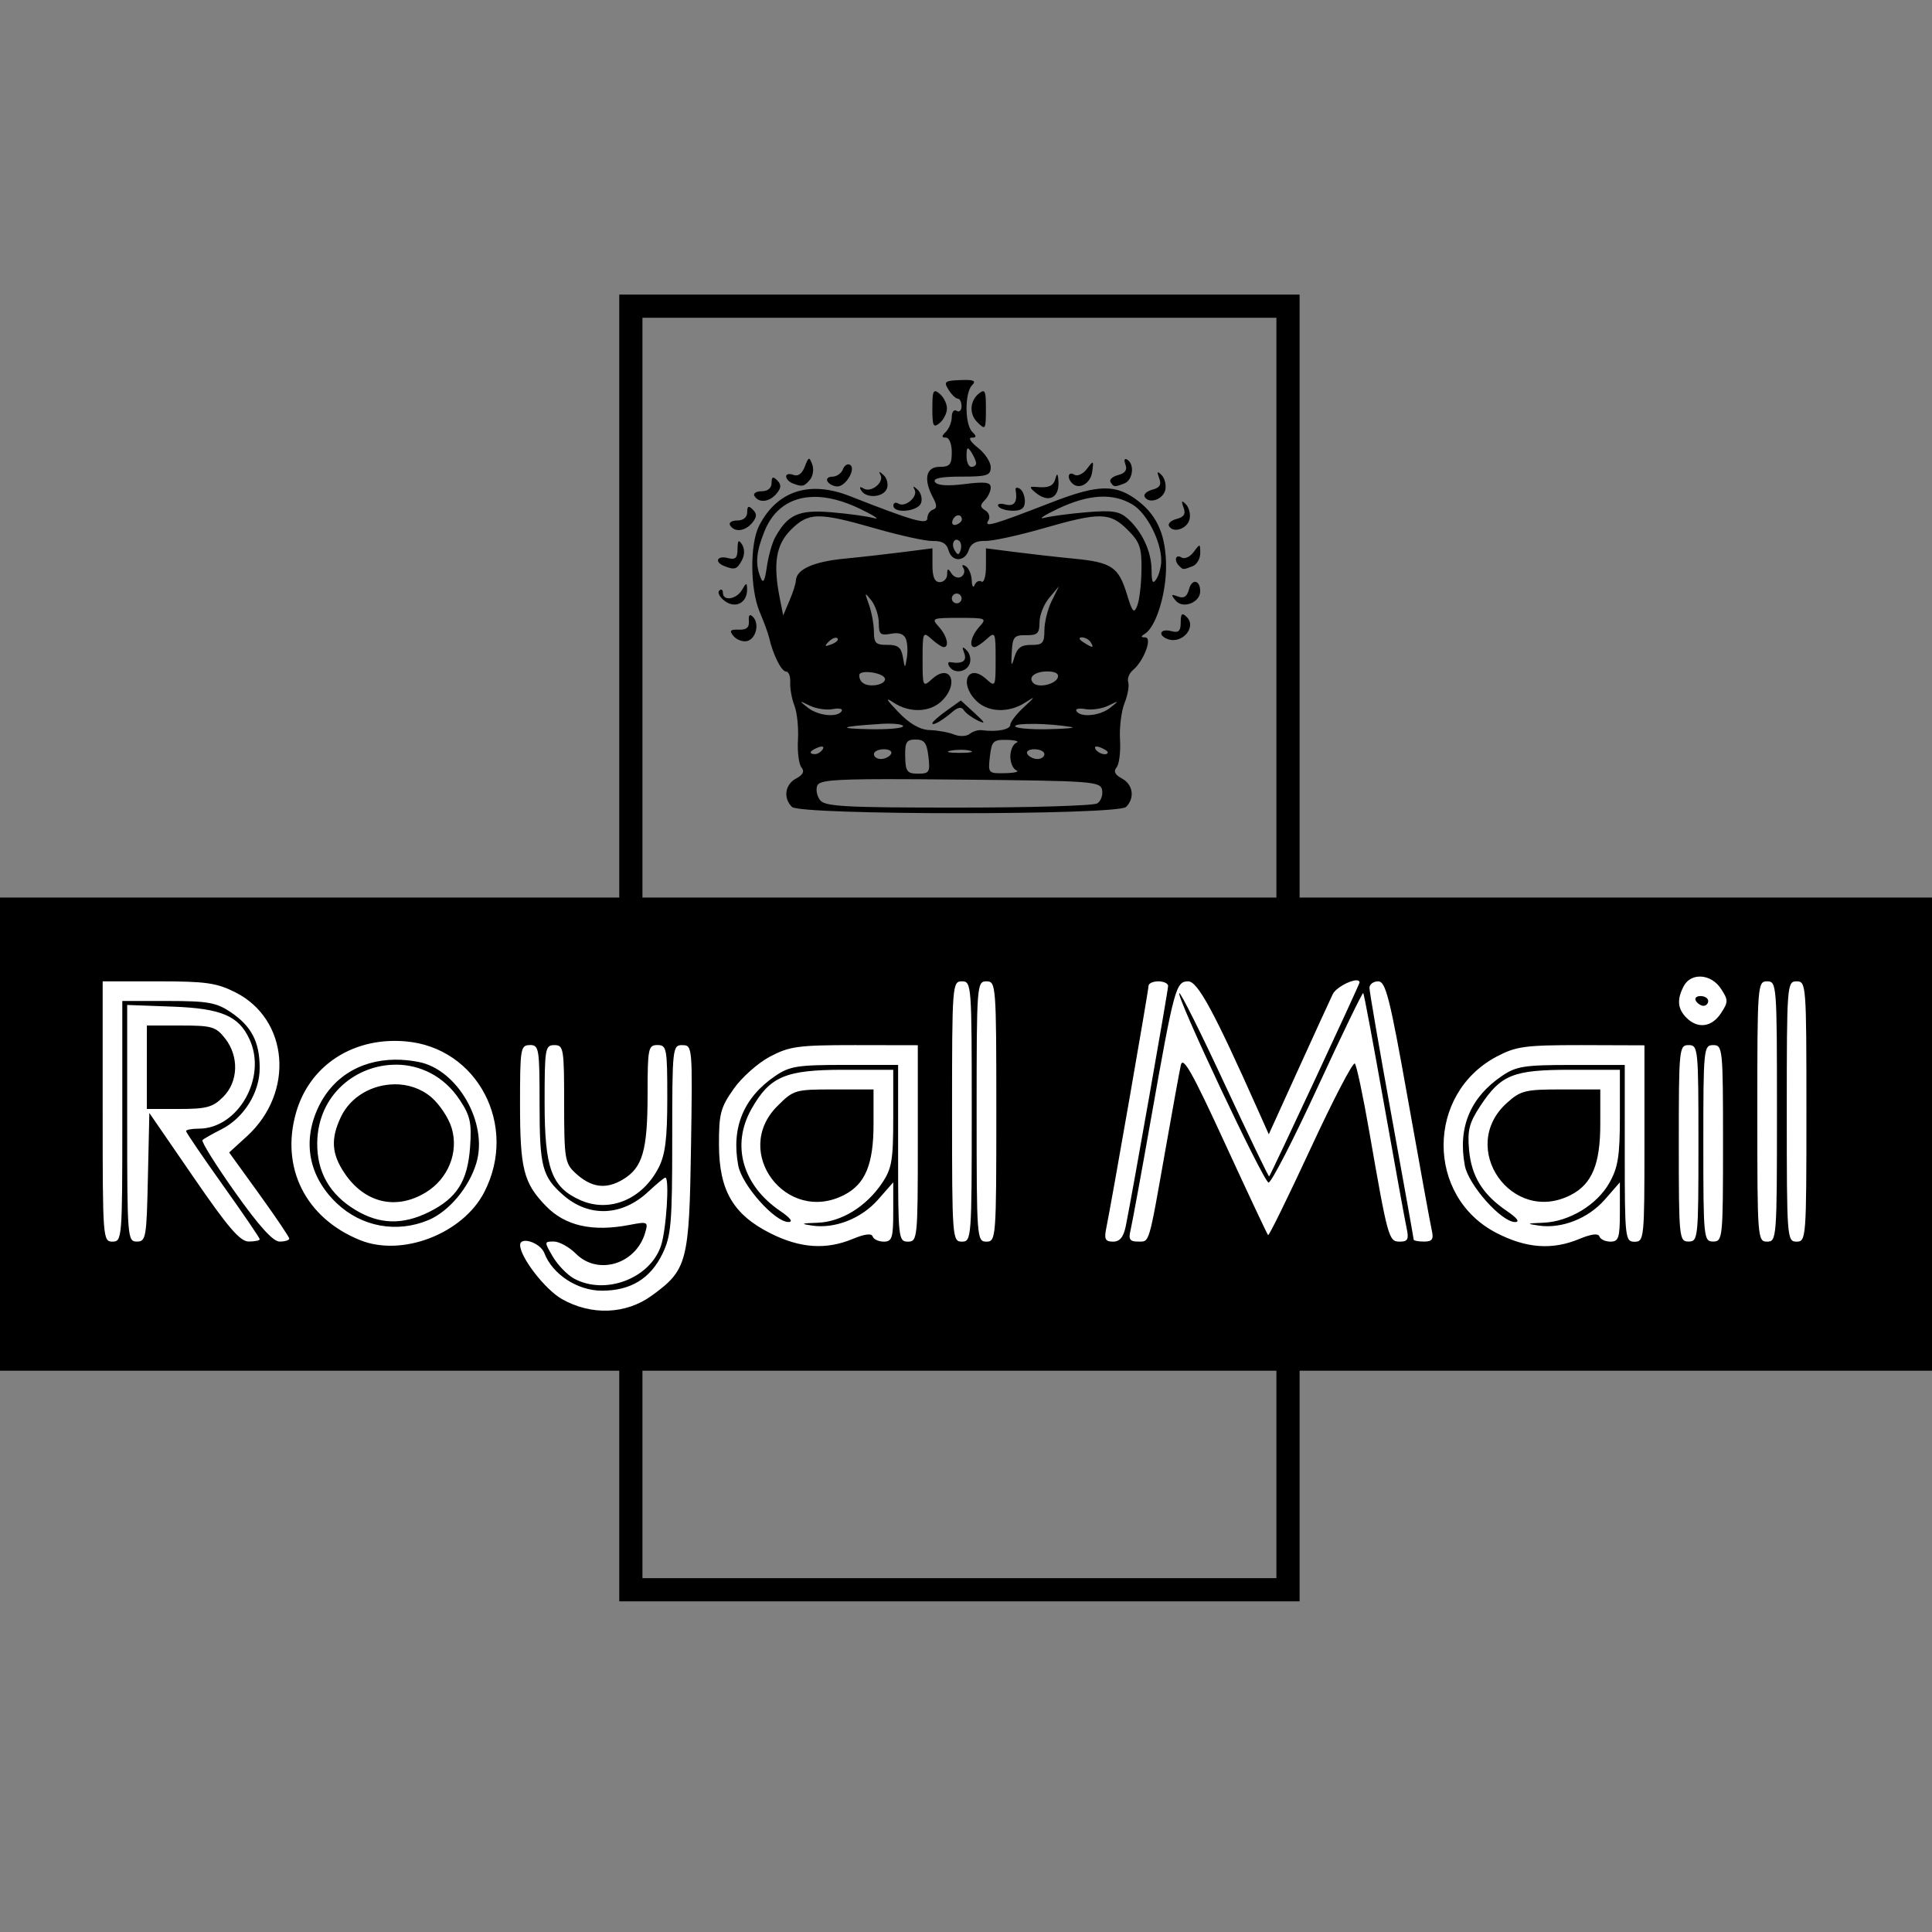 <?xml version="1.0" encoding="UTF-8" standalone="no"?>
<svg
   id="Layer_1"
   data-name="Layer 1"
   viewBox="0 0 36 36"
   version="1.1"
   sodipodi:docname="logomark-dark.svg"
   width="36"
   height="36"
   inkscape:version="1.2.2 (732a01da63, 2022-12-09)"
   xml:space="preserve"
   xmlns:inkscape="http://www.inkscape.org/namespaces/inkscape"
   xmlns:sodipodi="http://sodipodi.sourceforge.net/DTD/sodipodi-0.dtd"
   xmlns="http://www.w3.org/2000/svg"
   xmlns:svg="http://www.w3.org/2000/svg"
   xmlns:rdf="http://www.w3.org/1999/02/22-rdf-syntax-ns#"
   xmlns:cc="http://creativecommons.org/ns#"
   xmlns:dc="http://purl.org/dc/elements/1.1/"><rect x="0" y="0" width="36" height="36" fill="#808080" stroke="none"/><sodipodi:namedview
     id="namedview616"
     pagecolor="#ffffff"
     bordercolor="#000000"
     borderopacity="0.25"
     inkscape:showpageshadow="2"
     inkscape:pageopacity="0.0"
     inkscape:pagecheckerboard="0"
     inkscape:deskcolor="#d1d1d1"
     showgrid="false"
     inkscape:zoom="8.8105504"
     inkscape:cx="-13.903785"
     inkscape:cy="15.66304"
     inkscape:window-width="1920"
     inkscape:window-height="1009"
     inkscape:window-x="1912"
     inkscape:window-y="-8"
     inkscape:window-maximized="1"
     inkscape:current-layer="Layer_1" /><defs
     id="defs525"><linearGradient
       id="linearGradient2982"
       inkscape:swatch="solid"><stop
         style="stop-color:#000000;stop-opacity:1;"
         offset="0"
         id="stop2980" /></linearGradient><style
       id="style523">.cls-1{fill:#23254f;}.cls-2{fill:#007db8;}</style></defs><title
     id="title527">The Co-operative Bank_Logo with Strapline_RGB-01_Digital_400x83px</title><rect
     style="fill:#000000;stroke:#cccccc;stroke-width:0;stroke-linecap:round;stroke-linejoin:bevel"
     id="rect1675"
     width="36"
     height="8.816"
     x="5.008423e-07"
     y="16.725" /><path
     id="rect1063"
     style="fill:#000000;stroke:#cccccc;stroke-width:0;stroke-linecap:round;stroke-linejoin:bevel"
     d="m 17.896,7.082 c -0.292,0.011 -0.315,0.029 -0.222,0.179 0.057,0.092 0.136,0.168 0.174,0.168 0.038,0 0.069,0.064 0.069,0.141 0,0.078 -0.041,0.116 -0.091,0.085 -0.05,-0.031 -0.091,0.02 -0.091,0.113 0,0.093 -0.049,0.217 -0.109,0.277 -0.085,0.085 -0.085,0.109 0,0.109 0.061,0 0.109,0.12 0.109,0.272 0,0.23 -0.036,0.273 -0.227,0.273 -0.255,0 -0.305,0.231 -0.124,0.57 0.078,0.146 0.078,0.202 0,0.228 -0.057,0.019 -0.104,0.09 -0.104,0.158 0,0.129 -0.262,0.054 -1.448,-0.412 -0.748,-0.294 -1.351,-0.097 -1.685,0.549 -0.176,0.341 -0.171,1.186 0.009,1.611 0.079,0.186 0.157,0.399 0.174,0.473 0.069,0.311 0.229,0.636 0.315,0.636 0.051,0 0.086,0.091 0.08,0.204 -0.006,0.112 0.029,0.307 0.078,0.432 0.049,0.125 0.079,0.41 0.066,0.635 -0.013,0.225 0.016,0.457 0.065,0.516 0.061,0.074 0.031,0.138 -0.099,0.207 -0.208,0.111 -0.245,0.363 -0.078,0.53 0.162,0.156 6.07,0.156 6.226,0 0.167,-0.167 0.13,-0.419 -0.078,-0.53 -0.13,-0.07 -0.16,-0.133 -0.099,-0.207 0.049,-0.059 0.078,-0.291 0.064,-0.516 -0.014,-0.225 0.024,-0.531 0.084,-0.681 0.06,-0.15 0.091,-0.326 0.069,-0.391 -0.022,-0.066 0.018,-0.167 0.089,-0.226 0.202,-0.169 0.366,-0.606 0.228,-0.608 -0.087,-0.001 -0.087,-0.017 -0.001,-0.072 0.2,-0.127 0.389,-0.731 0.389,-1.245 0,-0.567 -0.154,-0.936 -0.506,-1.214 -0.421,-0.331 -0.743,-0.328 -1.632,0.017 -1.104,0.428 -1.258,0.472 -1.173,0.336 0.038,-0.062 0.013,-0.145 -0.057,-0.188 -0.099,-0.061 -0.101,-0.1 -0.011,-0.19 0.062,-0.062 0.112,-0.169 0.112,-0.238 0,-0.098 -0.105,-0.111 -0.488,-0.063 -0.32,0.04 -0.51,0.027 -0.551,-0.039 -0.042,-0.068 0.112,-0.1 0.489,-0.1 0.483,0 0.55,-0.022 0.55,-0.175 0,-0.096 -0.107,-0.26 -0.239,-0.363 -0.132,-0.103 -0.185,-0.188 -0.118,-0.188 0.094,0 0.097,-0.025 0.012,-0.109 -0.14,-0.14 -0.141,-0.729 -0.002,-0.869 0.082,-0.082 0.031,-0.105 -0.219,-0.095 z m -0.458,0.21 c -0.055,-0.015 -0.065,0.069 -0.065,0.318 0,0.332 0.018,0.37 0.136,0.273 0.075,-0.062 0.136,-0.185 0.136,-0.273 0,-0.088 -0.061,-0.21 -0.136,-0.273 -0.029,-0.024 -0.052,-0.04 -0.071,-0.045 z m 0.868,0 c -0.018,0.005 -0.041,0.021 -0.071,0.045 -0.164,0.136 -0.177,0.378 -0.027,0.527 0.157,0.157 0.163,0.146 0.163,-0.266 0,-0.242 -0.01,-0.322 -0.065,-0.306 z m -0.278,1.066 c 0.013,-0.01 0.036,0.014 0.072,0.069 0.048,0.075 0.088,0.167 0.089,0.205 0.001,0.037 -0.039,0.068 -0.089,0.068 -0.05,0 -0.091,-0.091 -0.09,-0.204 4.83e-4,-0.083 0.005,-0.128 0.018,-0.138 z M 15.071,8.55 c -0.019,0.006 -0.04,0.053 -0.075,0.145 -0.049,0.131 -0.125,0.187 -0.211,0.154 -0.075,-0.029 -0.136,-0.016 -0.136,0.028 0,0.044 0.051,0.101 0.113,0.126 0.184,0.074 0.222,0.066 0.331,-0.065 0.057,-0.069 0.076,-0.197 0.041,-0.287 -0.028,-0.073 -0.045,-0.108 -0.064,-0.102 z m 5.902,0.004 c -0.024,0.001 -0.026,0.038 -0.002,0.102 0.038,0.1 -0.004,0.162 -0.136,0.196 -0.106,0.028 -0.17,0.087 -0.142,0.131 0.059,0.095 0.072,0.097 0.258,0.025 0.159,-0.061 0.195,-0.356 0.054,-0.443 -0.013,-0.008 -0.024,-0.012 -0.032,-0.011 z m -0.613,0.068 c -0.013,-0.007 -0.045,0.033 -0.107,0.115 -0.071,0.095 -0.176,0.144 -0.234,0.108 -0.113,-0.07 -0.146,0.056 -0.041,0.16 0.129,0.129 0.345,0.005 0.374,-0.215 0.014,-0.107 0.021,-0.162 0.007,-0.169 z m -4.556,0.03 c -0.037,0.003 -0.077,0.038 -0.098,0.094 -0.029,0.075 -0.117,0.136 -0.196,0.136 -0.079,0 -0.12,0.041 -0.089,0.091 0.031,0.05 0.114,0.091 0.184,0.091 0.156,0 0.35,-0.331 0.235,-0.402 -0.011,-0.007 -0.023,-0.01 -0.036,-0.009 z m 0.587,0.145 c -0.01,-7.264e-4 -0.004,0.017 0.015,0.052 0.076,0.137 -0.175,0.34 -0.314,0.254 -0.069,-0.043 -0.084,-0.029 -0.043,0.038 0.095,0.153 0.414,0.128 0.477,-0.038 0.03,-0.078 0.002,-0.191 -0.061,-0.25 -0.039,-0.037 -0.064,-0.055 -0.074,-0.056 z m 5.183,0.007 c -0.006,0.009 0.003,0.045 0.026,0.107 0.046,0.12 0.012,0.177 -0.129,0.214 -0.106,0.028 -0.169,0.089 -0.14,0.136 0.085,0.138 0.349,0.042 0.384,-0.14 0.018,-0.092 -0.015,-0.215 -0.073,-0.272 -0.039,-0.039 -0.062,-0.055 -0.069,-0.045 z m -1.87,0.045 c -0.009,-0.014 -0.02,0.005 -0.033,0.056 -0.041,0.157 -0.126,0.193 -0.391,0.167 -0.103,-0.01 -0.096,0.019 0.031,0.119 0.23,0.181 0.425,0.085 0.412,-0.205 -0.003,-0.077 -0.01,-0.123 -0.019,-0.137 z m -5.304,0.053 c -0.016,0.008 -0.023,0.04 -0.023,0.098 0,0.095 -0.071,0.154 -0.187,0.154 -0.103,0 -0.162,0.042 -0.131,0.091 h 0.001 c 0.083,0.134 0.279,0.111 0.411,-0.049 0.088,-0.106 0.091,-0.166 0.011,-0.245 -0.04,-0.04 -0.067,-0.057 -0.083,-0.049 z m 2.626,0.168 c -0.01,-7.264e-4 -0.004,0.017 0.015,0.052 0.072,0.129 -0.171,0.342 -0.3,0.262 -0.052,-0.032 -0.094,-0.015 -0.094,0.038 0,0.152 0.453,0.112 0.514,-0.046 0.03,-0.078 0.002,-0.191 -0.061,-0.25 -0.039,-0.037 -0.064,-0.055 -0.074,-0.056 z m 1.916,0.019 c -0.014,0.003 -0.021,0.015 -0.018,0.036 0.04,0.229 -0.023,0.319 -0.191,0.275 -0.1,-0.026 -0.158,-0.01 -0.13,0.035 0.028,0.045 0.15,0.082 0.272,0.082 0.159,0 0.222,-0.049 0.222,-0.175 0,-0.097 -0.041,-0.202 -0.092,-0.234 -0.026,-0.016 -0.048,-0.022 -0.062,-0.019 z m 1.545,0.167 c 0.228,-0.013 0.43,0.035 0.613,0.143 0.268,0.158 0.54,0.69 0.538,1.051 -0.001,0.111 -0.041,0.264 -0.09,0.339 -0.067,0.103 -0.089,0.064 -0.09,-0.163 -0.001,-0.345 -0.173,-0.716 -0.442,-0.96 -0.155,-0.14 -0.285,-0.161 -0.758,-0.122 -0.314,0.026 -0.673,0.073 -0.798,0.105 -0.125,0.032 -0.007,-0.046 0.261,-0.173 0.284,-0.134 0.538,-0.207 0.766,-0.22 z m -5.325,0.002 c 0.255,-0.003 0.547,0.07 0.863,0.223 0.267,0.129 0.384,0.207 0.259,0.173 -0.125,-0.034 -0.484,-0.083 -0.798,-0.109 -0.604,-0.05 -0.808,0.042 -1.044,0.472 -0.055,0.1 -0.124,0.345 -0.153,0.545 -0.039,0.272 -0.068,0.322 -0.118,0.197 -0.1,-0.25 -0.081,-0.474 0.073,-0.857 0.167,-0.418 0.492,-0.637 0.918,-0.643 z m 6.866,0.091 c -0.006,0.009 0.002,0.044 0.025,0.106 0.046,0.12 0.012,0.178 -0.129,0.215 -0.106,0.028 -0.169,0.089 -0.14,0.136 0.085,0.138 0.349,0.042 0.384,-0.14 0.018,-0.092 -0.015,-0.215 -0.073,-0.272 -0.039,-0.039 -0.061,-0.055 -0.068,-0.045 z m -8.082,0.097 c -0.016,0.008 -0.023,0.04 -0.023,0.098 0,0.095 -0.071,0.155 -0.187,0.155 -0.103,0 -0.162,0.041 -0.131,0.091 0.083,0.134 0.28,0.111 0.412,-0.049 0.088,-0.106 0.091,-0.166 0.011,-0.245 -0.04,-0.04 -0.067,-0.057 -0.083,-0.049 z m 3.901,0.157 c 0.037,-0.006 0.071,0.016 0.076,0.071 0.004,0.036 -0.042,0.082 -0.102,0.102 -0.06,0.02 -0.093,-0.013 -0.073,-0.073 0.019,-0.059 0.061,-0.094 0.098,-0.1 z m -2.601,0.019 c 0.22,-0.004 0.533,0.072 1.066,0.225 0.459,0.132 0.942,0.238 1.074,0.234 0.165,-0.005 0.255,0.048 0.287,0.168 0.059,0.227 0.306,0.227 0.378,0 0.038,-0.119 0.135,-0.174 0.302,-0.169 0.135,0.004 0.62,-0.101 1.079,-0.233 1.065,-0.307 1.25,-0.303 1.579,0.025 0.229,0.229 0.265,0.331 0.259,0.749 -0.003,0.266 -0.039,0.565 -0.079,0.665 -0.061,0.154 -0.09,0.124 -0.19,-0.205 -0.157,-0.516 -0.282,-0.602 -0.987,-0.671 -0.329,-0.032 -0.833,-0.089 -1.12,-0.126 l -0.522,-0.067 v 0.336 c 0,0.185 -0.037,0.312 -0.083,0.284 -0.046,-0.028 -0.103,4.68e-4 -0.128,0.063 -0.025,0.063 -0.05,0.025 -0.054,-0.085 -0.004,-0.109 -0.054,-0.228 -0.111,-0.264 -0.063,-0.039 -0.081,-0.025 -0.044,0.034 0.033,0.054 0.015,0.127 -0.041,0.162 -0.056,0.035 -0.138,0.006 -0.182,-0.062 -0.065,-0.102 -0.079,-0.098 -0.08,0.019 -0.001,0.079 -0.063,0.143 -0.138,0.143 -0.095,0 -0.136,-0.095 -0.136,-0.315 v -0.315 l -0.522,0.067 c -0.287,0.037 -0.791,0.094 -1.12,0.126 -0.581,0.057 -0.895,0.2 -0.903,0.41 -0.002,0.056 -0.056,0.225 -0.12,0.374 l -0.116,0.273 -0.061,-0.306 c -0.132,-0.657 -0.076,-1.009 0.204,-1.289 0.164,-0.164 0.293,-0.247 0.513,-0.251 z m 2.571,0.435 c 0.019,-0.002 0.041,0.006 0.064,0.029 0.03,0.03 0.038,0.107 0.017,0.17 -0.031,0.092 -0.052,0.092 -0.109,-9.65e-4 -0.057,-0.092 -0.028,-0.192 0.028,-0.198 z m -4.055,0.033 c -0.013,0.013 -0.018,0.059 -0.019,0.141 -10e-4,0.17 -0.039,0.204 -0.183,0.167 -0.197,-0.051 -0.254,0.073 -0.068,0.148 0.196,0.079 0.241,0.065 0.331,-0.104 0.054,-0.1 0.055,-0.215 0.005,-0.295 -0.032,-0.05 -0.053,-0.07 -0.066,-0.058 z m 8.586,0.078 c -0.016,-0.003 -0.046,0.037 -0.105,0.117 -0.067,0.092 -0.17,0.138 -0.227,0.103 -0.111,-0.069 -0.146,0.056 -0.044,0.157 0.074,0.074 0.072,0.074 0.25,0.006 0.079,-0.03 0.143,-0.14 0.143,-0.244 0,-0.09 -10e-4,-0.136 -0.017,-0.139 z m -0.068,0.674 c -0.046,-0.008 -0.099,0.037 -0.125,0.14 -0.036,0.136 -0.096,0.175 -0.206,0.133 -0.129,-0.049 -0.135,-0.036 -0.041,0.077 0.133,0.16 0.456,0.036 0.456,-0.175 0,-0.107 -0.039,-0.167 -0.085,-0.174 z m -8.377,0.043 c -0.013,0.002 -0.037,0.037 -0.077,0.107 -0.104,0.178 -0.356,0.216 -0.356,0.053 0,-0.058 -0.031,-0.076 -0.068,-0.039 -0.037,0.037 0.01,0.125 0.106,0.195 0.199,0.146 0.418,0.029 0.413,-0.221 -0.001,-0.065 -0.004,-0.097 -0.018,-0.095 z m 5.83,0.038 -0.135,0.273 c -0.075,0.15 -0.136,0.396 -0.137,0.548 -4.83e-4,0.24 -0.033,0.275 -0.245,0.273 -0.183,-0.003 -0.261,0.053 -0.312,0.224 -0.058,0.193 -0.066,0.179 -0.051,-0.091 0.015,-0.283 0.045,-0.317 0.267,-0.314 0.211,0.003 0.25,-0.034 0.25,-0.24 0,-0.134 0.082,-0.34 0.182,-0.457 z m -1.906,0.137 c 0.05,0 0.091,0.041 0.091,0.091 0,0.05 -0.041,0.091 -0.091,0.091 -0.05,0 -0.091,-0.041 -0.091,-0.091 0,-0.05 0.041,-0.091 0.091,-0.091 z m -1.692,0.019 c 0.006,-0.011 0.039,0.029 0.103,0.111 0.075,0.097 0.137,0.285 0.137,0.419 0,0.209 0.03,0.237 0.225,0.2 0.149,-0.029 0.245,0.004 0.28,0.096 0.03,0.077 0.037,0.235 0.018,0.351 -0.035,0.21 -0.036,0.21 -0.075,-0.016 -0.031,-0.179 -0.093,-0.226 -0.29,-0.224 -0.212,0.003 -0.249,-0.033 -0.249,-0.243 0,-0.136 -0.041,-0.362 -0.091,-0.503 -0.043,-0.119 -0.064,-0.181 -0.058,-0.191 z m 5.89,0.373 c -0.017,0.015 -0.024,0.061 -0.024,0.144 0,0.166 -0.038,0.201 -0.181,0.163 -0.197,-0.051 -0.254,0.073 -0.068,0.147 0.268,0.107 0.554,-0.217 0.361,-0.409 -0.044,-0.044 -0.072,-0.06 -0.089,-0.045 z m -8.033,0.013 c -0.032,-0.013 -0.045,0.022 -0.038,0.107 0.01,0.12 -0.044,0.166 -0.188,0.161 -0.161,-0.006 -0.181,0.019 -0.099,0.118 0.057,0.068 0.167,0.111 0.246,0.096 0.171,-0.033 0.246,-0.324 0.117,-0.453 -0.015,-0.015 -0.028,-0.025 -0.039,-0.029 z m 3.88,0.048 c 0.505,0 0.521,0.007 0.377,0.166 -0.152,0.168 -0.202,0.379 -0.09,0.379 0.034,0 0.136,-0.068 0.227,-0.151 0.159,-0.144 0.166,-0.128 0.166,0.377 6e-6,0.516 -0.003,0.524 -0.175,0.369 -0.337,-0.305 -0.515,0.076 -0.188,0.403 0.218,0.218 0.603,0.234 0.91,0.038 0.203,-0.13 0.2,-0.122 -0.025,0.087 -0.137,0.127 -0.249,0.273 -0.249,0.325 0,0.089 -0.255,0.137 -0.529,0.1 -0.066,-0.009 -0.169,0.022 -0.227,0.069 -0.059,0.047 -0.187,0.053 -0.288,0.012 -0.1,-0.04 -0.304,-0.078 -0.454,-0.083 -0.186,-0.006 -0.373,-0.113 -0.59,-0.338 -0.223,-0.231 -0.251,-0.284 -0.093,-0.178 0.303,0.202 0.689,0.189 0.91,-0.032 0.327,-0.327 0.15,-0.708 -0.187,-0.403 -0.172,0.156 -0.176,0.147 -0.176,-0.369 0,-0.505 0.007,-0.521 0.166,-0.377 0.091,0.083 0.194,0.151 0.227,0.151 0.112,0 0.062,-0.211 -0.09,-0.379 -0.144,-0.159 -0.128,-0.166 0.377,-0.166 z m 2.287,0.364 c 0.059,-7.91e-4 0.133,0.04 0.164,0.09 0.07,0.113 0.038,0.113 -0.137,0 -0.082,-0.053 -0.092,-0.089 -0.027,-0.09 z m -4.623,0.014 c 0.03,-0.011 0.055,-0.011 0.069,0.003 0.028,0.028 -0.022,0.078 -0.111,0.112 -0.129,0.049 -0.14,0.039 -0.051,-0.051 0.031,-0.031 0.064,-0.053 0.093,-0.064 z m 2.406,0.177 c -0.007,0.008 0.002,0.041 0.025,0.103 0.056,0.147 -0.036,0.206 -0.261,0.167 -0.041,-0.007 -0.049,0.029 -0.017,0.08 0.087,0.141 0.318,0.111 0.379,-0.049 0.03,-0.078 0.006,-0.191 -0.054,-0.25 -0.042,-0.041 -0.065,-0.059 -0.073,-0.051 z m 1.577,0.443 c 0.143,0 0.216,0.042 0.192,0.113 -0.042,0.127 -0.36,0.2 -0.455,0.105 -0.108,-0.108 0.025,-0.218 0.263,-0.218 z m -3.436,0.017 c 0.129,-0.024 0.389,0.033 0.407,0.119 0.011,0.05 -0.063,0.103 -0.165,0.118 -0.193,0.028 -0.314,-0.044 -0.314,-0.184 0,-0.028 0.029,-0.045 0.072,-0.053 z m 1.821,0.524 -0.266,0.19 c -0.146,0.104 -0.265,0.209 -0.265,0.234 0,0.057 0.182,-0.047 0.376,-0.213 0.1,-0.086 0.169,-0.097 0.209,-0.032 0.033,0.053 0.149,0.14 0.258,0.193 0.158,0.077 0.147,0.048 -0.057,-0.138 z m -2.972,0.028 c 0.005,-0.005 0.056,0.019 0.158,0.069 0.118,0.057 0.31,0.087 0.428,0.064 0.118,-0.023 0.192,-0.006 0.166,0.037 -0.078,0.126 -0.441,0.088 -0.632,-0.064 -0.084,-0.067 -0.126,-0.101 -0.121,-0.106 z m 5.879,0 c 0.005,0.005 -0.037,0.038 -0.121,0.106 -0.19,0.153 -0.554,0.19 -0.632,0.064 -0.026,-0.043 0.048,-0.059 0.166,-0.037 0.118,0.022 0.31,-0.007 0.428,-0.064 0.102,-0.05 0.153,-0.074 0.158,-0.069 z m -1.535,0.408 c 0.207,0.003 0.468,0.023 0.684,0.058 0.1,0.016 -0.094,0.035 -0.431,0.042 -0.337,0.007 -0.613,-0.019 -0.613,-0.057 0,-0.032 0.153,-0.045 0.36,-0.042 z m -2.879,10e-4 c 0.237,-0.015 0.431,0.004 0.431,0.042 0,0.038 -0.276,0.063 -0.613,0.057 -0.635,-0.013 -0.564,-0.051 0.182,-0.098 z m 0.664,0.291 c 0.162,0 0.209,0.061 0.239,0.318 0.034,0.29 0.017,0.318 -0.194,0.318 -0.203,-2.36e-4 -0.233,-0.04 -0.239,-0.318 -0.006,-0.269 0.024,-0.318 0.194,-0.318 z m 1.706,0.007 c 0.157,0.004 0.234,0.028 0.172,0.053 -0.062,0.025 -0.113,0.141 -0.113,0.257 0,0.116 0.051,0.232 0.113,0.257 0.062,0.025 -0.031,0.049 -0.208,0.053 -0.316,0.007 -0.322,0.001 -0.286,-0.31 0.034,-0.29 0.063,-0.317 0.323,-0.31 z m -3.437,0.126 c 0.015,0.006 0.016,0.023 0,0.049 -0.031,0.049 -0.094,0.09 -0.141,0.09 -0.131,0 -0.102,-0.065 0.056,-0.125 0.04,-0.015 0.07,-0.02 0.085,-0.013 z m 5.085,0 c 0.015,-0.006 0.044,-0.002 0.085,0.013 0.077,0.03 0.141,0.07 0.141,0.09 0,0.074 -0.173,0.033 -0.226,-0.054 -0.016,-0.026 -0.015,-0.043 0,-0.049 z m -3.944,0.048 c 0.103,0 0.162,0.041 0.131,0.091 -0.031,0.05 -0.116,0.091 -0.188,0.091 -0.072,0 -0.13,-0.041 -0.13,-0.091 0,-0.05 0.084,-0.091 0.187,-0.091 z m 2.803,0 c 0.103,0 0.187,0.041 0.187,0.091 0,0.05 -0.058,0.091 -0.13,0.091 -0.072,0 -0.156,-0.041 -0.187,-0.091 -0.031,-0.05 0.027,-0.091 0.13,-0.091 z m -1.367,0.01 c 0.066,3.32e-4 0.128,0.006 0.172,0.018 0.087,0.023 -0.006,0.041 -0.206,0.04 -0.2,-0.001 -0.27,-0.02 -0.157,-0.042 0.056,-0.011 0.126,-0.016 0.191,-0.016 z m -1.383,0.547 c 0.353,-3.29e-4 0.8,0.003 1.368,0.009 2.473,0.023 2.613,0.033 2.644,0.194 0.018,0.094 -0.022,0.206 -0.09,0.249 -0.067,0.043 -1.231,0.078 -2.585,0.078 -2.07,0.001 -2.48,-0.019 -2.575,-0.133 -0.062,-0.074 -0.088,-0.198 -0.058,-0.274 0.035,-0.091 0.237,-0.122 1.295,-0.123 z" /><rect
     style="opacity:1;fill:none;fill-opacity:1;stroke:#000000;stroke-width:0.432;stroke-linecap:round;stroke-linejoin:miter;stroke-dasharray:none;stroke-opacity:1;paint-order:markers fill stroke"
     id="rect1678"
     width="12.245"
     height="23.918"
     x="11.755"
     y="5.705" /><path
     id="path5513"
     style="fill:#ffffff;stroke-width:0.091"
     d="m 31.705,18.198 c -0.133,-0.01 -0.261,0.047 -0.329,0.174 -0.133,0.248 -0.118,0.426 0.049,0.593 0.21,0.21 0.471,0.176 0.642,-0.084 0.139,-0.212 0.139,-0.246 0,-0.458 -0.091,-0.139 -0.229,-0.215 -0.362,-0.225 z m -6.438,0.069 c -0.123,0.006 -0.375,0.14 -0.433,0.258 -0.052,0.107 -0.341,0.739 -0.643,1.403 l -0.549,1.208 -0.197,-0.441 c -0.823,-1.847 -1.127,-2.409 -1.305,-2.409 -0.229,0 -0.261,0.119 -0.693,2.561 -0.182,1.032 -0.355,1.969 -0.382,2.082 -0.04,0.164 -0.012,0.206 0.14,0.206 0.219,0 0.193,0.088 0.516,-1.739 0.129,-0.73 0.255,-1.427 0.282,-1.549 0.039,-0.176 0.213,0.133 0.822,1.457 0.425,0.924 0.787,1.694 0.804,1.711 0.017,0.017 0.374,-0.712 0.794,-1.618 0.42,-0.907 0.79,-1.617 0.823,-1.579 0.033,0.038 0.153,0.604 0.267,1.259 0.348,2.001 0.364,2.059 0.569,2.059 0.152,0 0.173,-0.044 0.128,-0.253 -0.03,-0.138 -0.219,-1.173 -0.419,-2.301 -0.2,-1.127 -0.374,-2.063 -0.389,-2.078 -0.015,-0.015 -0.399,0.778 -0.853,1.762 -0.454,0.983 -0.864,1.779 -0.912,1.769 -0.099,-0.022 -1.723,-3.469 -1.663,-3.529 0.022,-0.022 0.404,0.742 0.848,1.698 0.445,0.956 0.816,1.728 0.827,1.717 0.034,-0.036 1.684,-3.576 1.684,-3.613 0,-0.031 -0.026,-0.043 -0.067,-0.041 z M 1.913,18.286 v 2.425 c 0,2.364 0.004,2.425 0.183,2.425 0.178,0 0.183,-0.061 0.183,-2.242 v -2.242 h 0.855 c 0.739,0 0.899,0.029 1.166,0.209 0.385,0.26 0.538,0.552 0.539,1.035 0.002,0.462 -0.295,0.937 -0.716,1.149 -0.167,0.084 -0.324,0.173 -0.35,0.199 -0.026,0.026 0.246,0.462 0.605,0.969 0.447,0.631 0.709,0.922 0.832,0.922 0.098,0 0.18,-0.025 0.18,-0.055 0,-0.03 -0.253,-0.404 -0.56,-0.83 L 4.27,21.475 4.602,21.172 C 5.492,20.357 5.382,18.994 4.387,18.491 4.036,18.314 3.835,18.286 2.946,18.286 Z m 16.011,0 c -0.178,0 -0.184,0.061 -0.184,2.425 0,2.364 0.006,2.425 0.184,2.425 0.178,0 0.183,-0.061 0.183,-2.425 0,-2.364 -0.004,-2.425 -0.183,-2.425 z m 0.457,0 c -0.178,0 -0.183,0.061 -0.183,2.425 0,2.364 0.004,2.425 0.183,2.425 0.178,0 0.184,-0.061 0.184,-2.425 0,-2.364 -0.006,-2.425 -0.184,-2.425 z m 3.203,0 c -0.101,0 -0.183,0.038 -0.183,0.086 0,0.085 -0.686,4.02 -0.787,4.511 -0.042,0.206 -0.02,0.253 0.126,0.253 0.128,0 0.196,-0.084 0.239,-0.298 0.12,-0.595 0.787,-4.381 0.787,-4.466 0,-0.048 -0.082,-0.086 -0.183,-0.086 z m 4.096,0 c -0.089,0 -0.162,0.055 -0.162,0.122 0,0.067 0.185,1.142 0.412,2.388 0.226,1.247 0.412,2.283 0.412,2.302 0,0.02 0.086,0.037 0.192,0.037 0.153,0 0.183,-0.043 0.146,-0.206 -0.026,-0.113 -0.225,-1.204 -0.442,-2.425 -0.341,-1.916 -0.417,-2.218 -0.558,-2.218 z m 7.248,0 c -0.178,0 -0.183,0.061 -0.183,2.425 0,2.364 0.004,2.425 0.183,2.425 0.178,0 0.183,-0.061 0.183,-2.425 0,-2.364 -0.004,-2.425 -0.183,-2.425 z m 0.549,0 c -0.178,0 -0.183,0.061 -0.183,2.425 0,2.364 0.004,2.425 0.183,2.425 0.178,0 0.183,-0.061 0.183,-2.425 0,-2.364 -0.004,-2.425 -0.183,-2.425 z m -1.79,0.274 c 0.078,0 0.143,0.041 0.143,0.091 0,0.05 -0.04,0.091 -0.087,0.091 -0.047,0 -0.111,-0.041 -0.142,-0.091 -0.031,-0.05 0.007,-0.091 0.086,-0.091 z M 2.37,18.726 v 2.204 c 0,2.133 0.007,2.205 0.181,2.205 0.169,0 0.181,-0.076 0.205,-1.198 l 0.027,-1.198 0.823,1.197 c 0.643,0.936 0.867,1.198 1.028,1.198 0.113,2.73e-4 0.206,-0.019 0.206,-0.042 9e-7,-0.023 -0.308,-0.476 -0.686,-1.006 -0.377,-0.53 -0.687,-0.985 -0.687,-1.01 0,-0.025 0.107,-0.045 0.237,-0.045 0.734,0 1.276,-0.955 0.945,-1.666 C 4.448,18.928 4.125,18.791 3.217,18.757 Z m 0.367,0.383 h 0.634 c 0.576,0 0.651,0.021 0.823,0.24 0.263,0.335 0.248,0.807 -0.035,1.09 -0.193,0.193 -0.309,0.225 -0.823,0.225 H 2.736 v -0.778 z m 4.461,0.292 c -0.809,0.058 -1.456,0.556 -1.679,1.323 -0.299,1.029 0.174,1.975 1.193,2.385 0.784,0.316 1.914,-0.122 2.312,-0.896 0.638,-1.239 -0.126,-2.698 -1.471,-2.809 -0.121,-0.01 -0.24,-0.011 -0.355,-0.003 z m 2.675,0.073 c -0.173,0 -0.183,0.062 -0.183,1.093 0,1.216 0.065,1.473 0.48,1.903 0.36,0.373 0.868,0.488 1.563,0.354 0.336,-0.065 0.348,-0.057 0.289,0.145 -0.17,0.587 -0.88,0.803 -1.29,0.393 -0.126,-0.126 -0.312,-0.228 -0.413,-0.228 -0.18,0 -0.18,0.005 -0.018,0.282 0.091,0.155 0.268,0.338 0.393,0.407 0.577,0.316 1.41,0.006 1.62,-0.603 0.101,-0.293 0.165,-1.277 0.083,-1.277 -0.02,0 -0.165,0.12 -0.323,0.267 -0.484,0.452 -1.1,0.477 -1.575,0.062 -0.397,-0.347 -0.445,-0.53 -0.445,-1.696 1e-6,-1.043 -0.01,-1.104 -0.183,-1.104 z m 0.458,0 c -0.173,0 -0.183,0.062 -0.183,1.076 3.91e-4,1.222 0.129,1.573 0.664,1.812 0.544,0.243 1.159,-0.013 1.462,-0.607 0.123,-0.241 0.16,-0.541 0.16,-1.297 1.34e-4,-0.923 -0.011,-0.985 -0.183,-0.985 -0.171,0 -0.184,0.062 -0.184,0.902 0,1.067 -0.092,1.385 -0.465,1.606 -0.318,0.188 -0.59,0.148 -0.886,-0.128 -0.189,-0.176 -0.204,-0.271 -0.204,-1.285 0,-1.033 -0.01,-1.094 -0.183,-1.094 z m 2.385,0 c -0.185,0 -0.19,0.041 -0.19,1.756 0,1.562 -0.02,1.797 -0.181,2.13 -0.225,0.465 -0.593,0.69 -1.129,0.69 -0.456,0 -0.923,-0.305 -1.073,-0.701 -0.074,-0.195 -0.455,-0.319 -0.451,-0.146 0.005,0.231 0.468,0.827 0.778,1.003 0.548,0.31 1.191,0.286 1.673,-0.063 0.662,-0.48 0.7,-0.619 0.733,-2.769 0.029,-1.869 0.027,-1.899 -0.16,-1.899 z m 3.21,0 c -1.053,0 -1.216,0.023 -1.578,0.214 -0.222,0.117 -0.528,0.388 -0.678,0.603 -0.244,0.347 -0.275,0.463 -0.273,1.045 0.003,0.851 0.267,1.3 0.971,1.651 0.548,0.273 1.03,0.304 1.523,0.098 0.219,-0.091 0.349,-0.108 0.369,-0.046 0.018,0.053 0.111,0.097 0.208,0.097 0.153,0 0.176,-0.069 0.176,-0.552 v -0.553 l -0.284,0.323 c -0.309,0.352 -0.802,0.546 -1.228,0.483 -0.225,-0.033 -0.208,-0.042 0.103,-0.053 0.443,-0.016 0.906,-0.301 1.201,-0.739 0.181,-0.269 0.208,-0.423 0.208,-1.209 v -0.902 h -0.927 c -1.084,0 -1.374,0.124 -1.718,0.736 -0.376,0.67 -0.164,1.416 0.539,1.895 0.191,0.13 0.247,0.205 0.152,0.205 -0.255,0 -0.866,-0.688 -0.934,-1.052 -0.133,-0.707 0.099,-1.267 0.691,-1.67 0.268,-0.182 0.416,-0.205 1.295,-0.205 h 0.993 V 21.488 c 0,1.586 0.006,1.648 0.183,1.648 0.177,0 0.184,-0.062 0.184,-1.83 v -1.83 z m 13.54,0 c -1.053,0 -1.216,0.023 -1.578,0.214 -1.316,0.695 -1.319,2.608 -0.004,3.286 0.558,0.288 1.041,0.322 1.547,0.111 0.219,-0.091 0.35,-0.108 0.371,-0.046 0.018,0.053 0.11,0.097 0.206,0.097 0.153,0 0.176,-0.069 0.176,-0.552 v -0.553 l -0.282,0.323 c -0.309,0.352 -0.803,0.546 -1.229,0.483 -0.239,-0.035 -0.228,-0.041 0.081,-0.053 0.484,-0.019 1.004,-0.332 1.236,-0.746 0.16,-0.285 0.194,-0.499 0.194,-1.225 v -0.879 h -0.923 c -1.067,0 -1.294,0.091 -1.679,0.676 -0.206,0.312 -0.241,0.451 -0.208,0.818 0.044,0.492 0.254,0.831 0.705,1.138 0.191,0.13 0.247,0.205 0.152,0.205 -0.255,0 -0.867,-0.688 -0.936,-1.052 -0.133,-0.707 0.099,-1.267 0.691,-1.67 0.268,-0.182 0.418,-0.205 1.297,-0.205 h 0.992 v 1.646 c 0,1.586 0.008,1.648 0.184,1.648 0.177,0 0.183,-0.062 0.183,-1.83 v -1.83 z m 1.999,0 c -0.177,0 -0.183,0.062 -0.183,1.83 0,1.769 0.006,1.83 0.183,1.83 0.177,0 0.183,-0.062 0.183,-1.83 0,-1.769 -0.006,-1.83 -0.183,-1.83 z m 0.458,0 c -0.177,0 -0.184,0.062 -0.184,1.83 0,1.769 0.007,1.83 0.184,1.83 0.177,0 0.183,-0.062 0.183,-1.83 0,-1.769 -0.006,-1.83 -0.183,-1.83 z M 7.49,19.749 c 0.099,0.005 0.202,0.018 0.306,0.038 0.729,0.137 1.303,1.14 1.08,1.885 C 8.74,22.128 8.363,22.576 7.982,22.735 7.393,22.981 6.736,22.86 6.274,22.42 5.75,21.922 5.627,21.262 5.938,20.619 c 0.287,-0.593 0.856,-0.907 1.552,-0.871 z m -0.108,0.09 c -0.735,-0.004 -1.457,0.549 -1.471,1.451 -0.008,0.546 0.23,0.966 0.714,1.257 0.447,0.269 0.876,0.281 1.367,0.038 C 8.513,22.326 8.713,22.011 8.759,21.377 8.791,20.923 8.764,20.793 8.566,20.494 8.269,20.045 7.823,19.841 7.382,19.838 Z m -0.032,0.365 c 0.244,-0.002 0.489,0.074 0.684,0.239 0.154,0.13 0.326,0.389 0.382,0.576 0.135,0.45 -0.063,0.945 -0.482,1.2 -0.553,0.337 -1.139,0.198 -1.513,-0.357 -0.244,-0.361 -0.261,-0.644 -0.069,-1.049 0.183,-0.385 0.59,-0.605 0.997,-0.608 z m 8.187,0.096 h 0.74 v 0.645 c 0,0.747 -0.152,1.117 -0.545,1.32 -1.079,0.558 -2.103,-0.8 -1.247,-1.655 0.303,-0.303 0.331,-0.31 1.052,-0.31 z m 13.552,0 h 0.73 v 0.645 c 0,0.747 -0.154,1.117 -0.546,1.32 -1.104,0.571 -2.117,-0.882 -1.194,-1.714 0.255,-0.23 0.342,-0.251 1.01,-0.251 z" /></svg>
